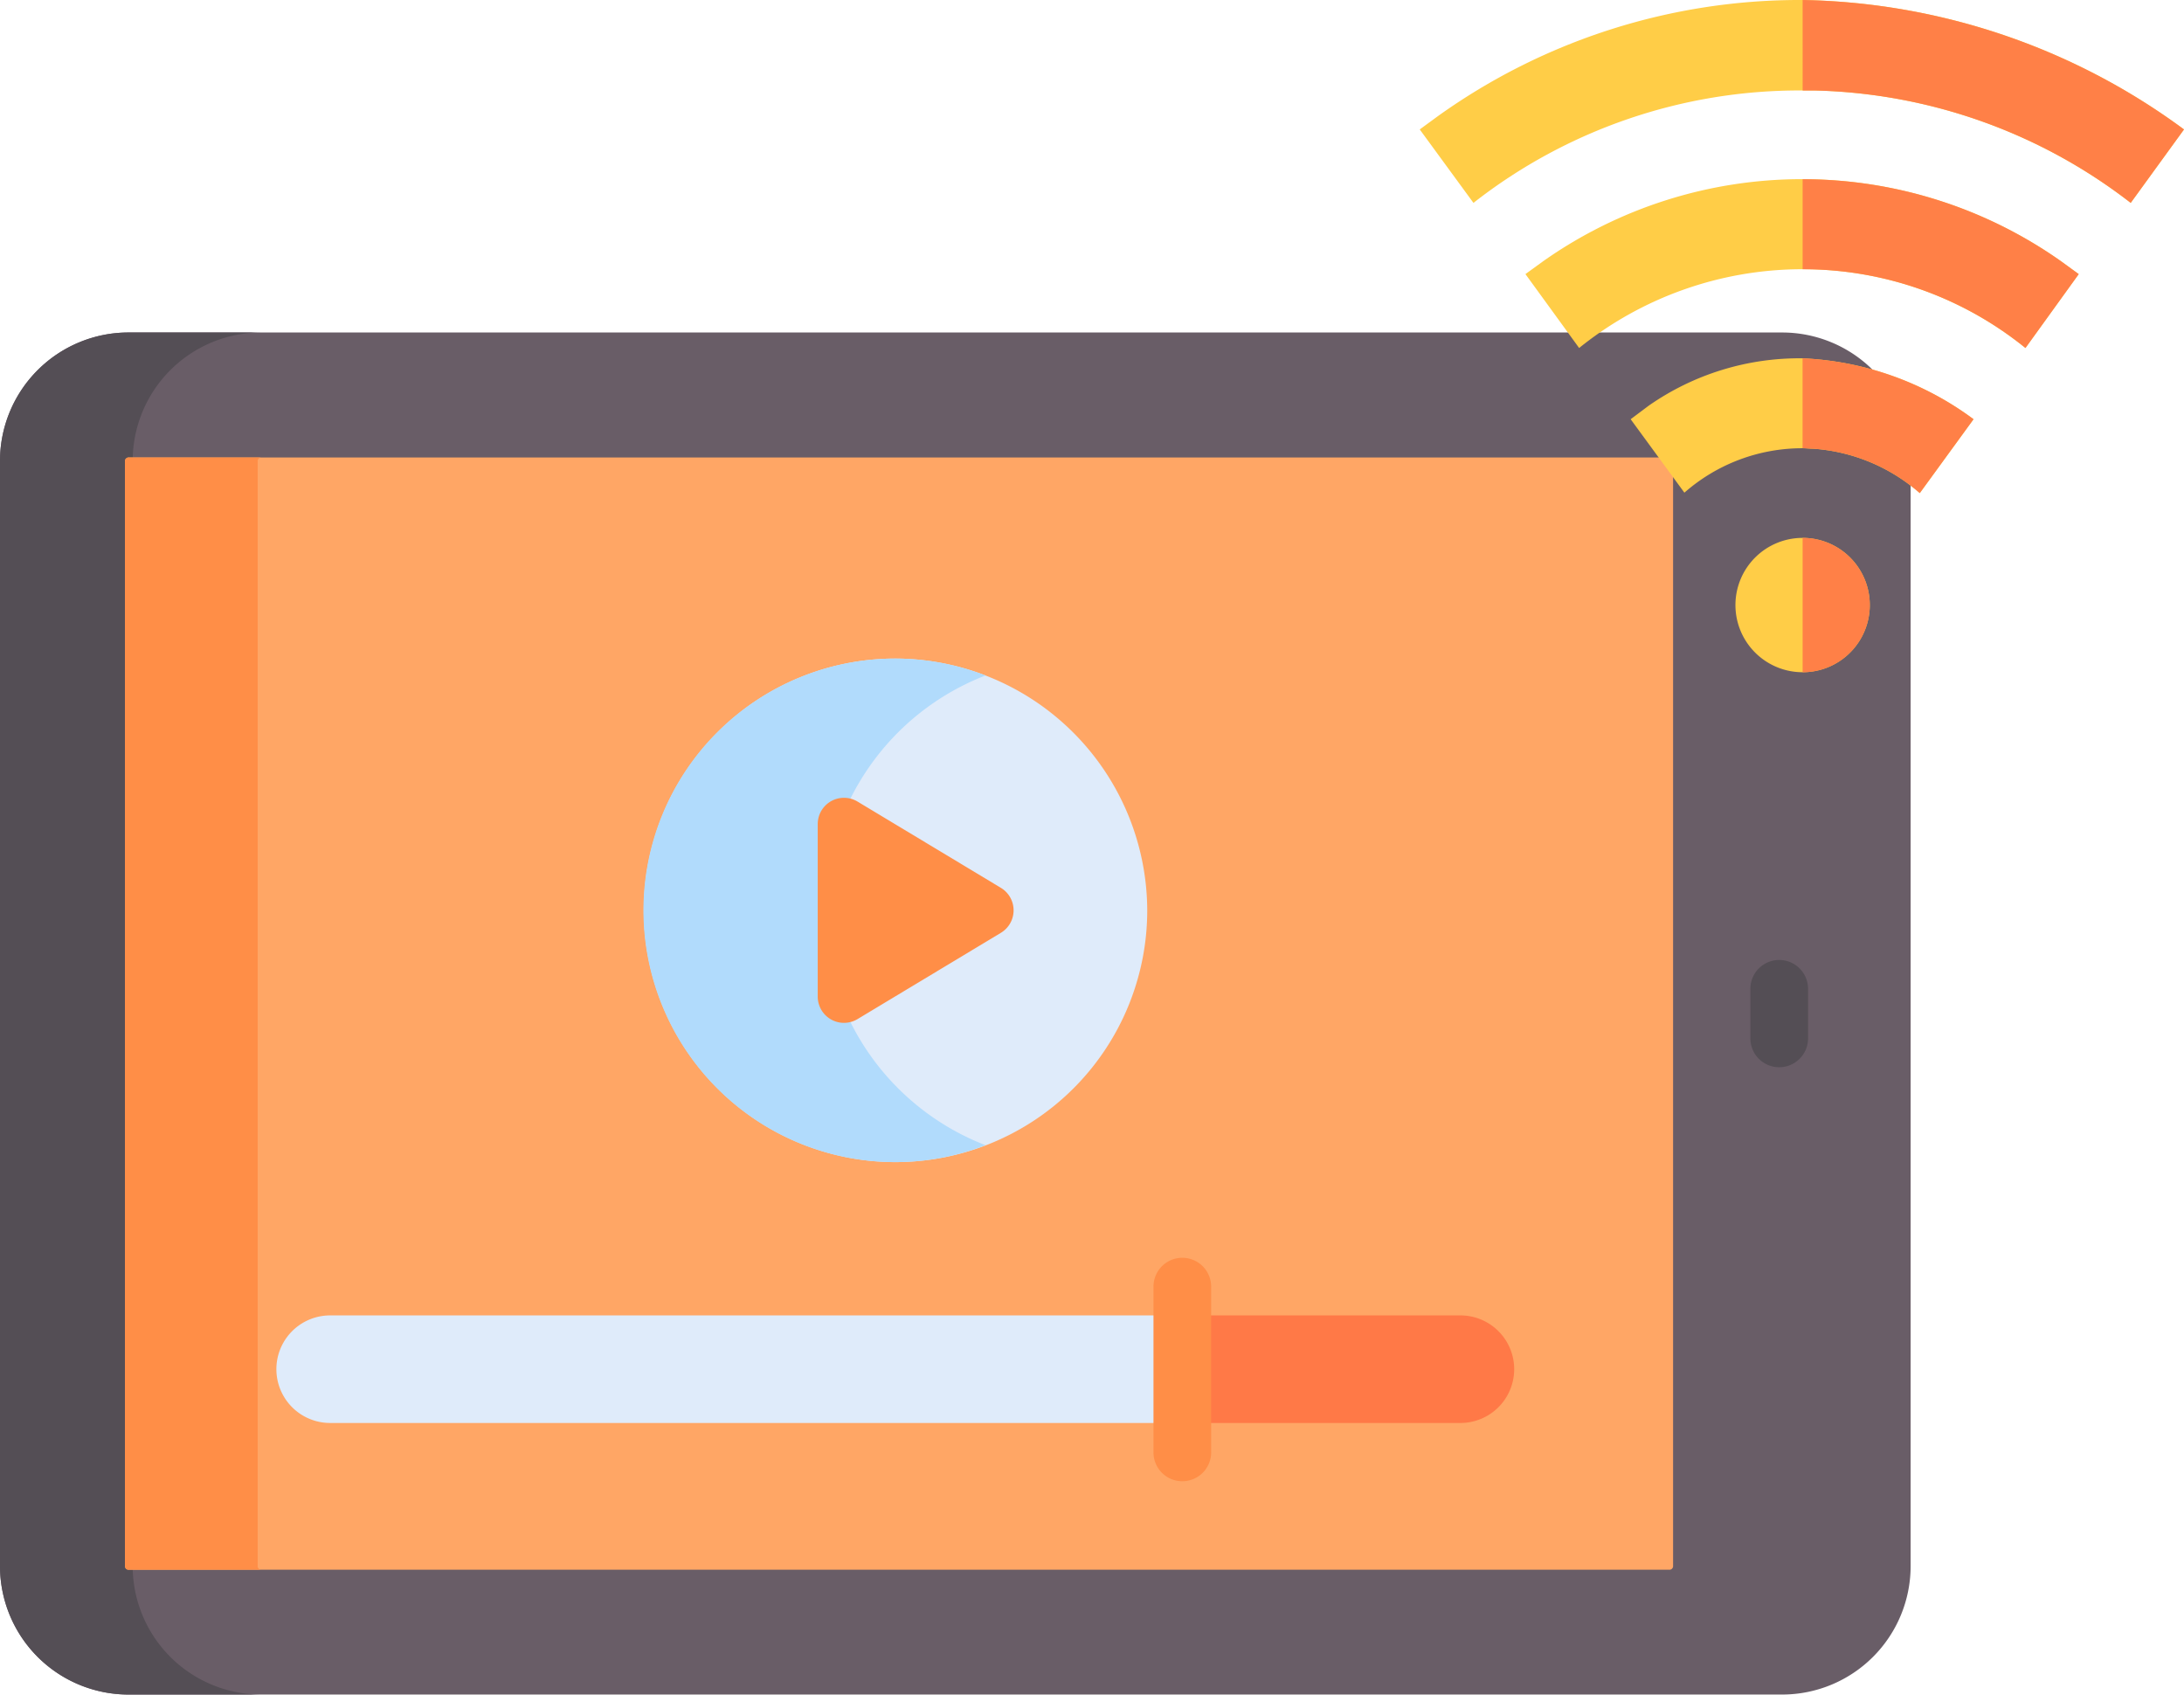 <svg xmlns="http://www.w3.org/2000/svg" width="108.157" height="83.91" viewBox="0 0 108.157 83.91"><path d="M0 22.807v54.756a6.364 6.364 0 006.349 6.344H88.27a6.364 6.364 0 006.349-6.343V22.807a6.364 6.364 0 00-6.349-6.343H6.349A6.364 6.364 0 000 22.807z" fill="#695d67"/><path d="M6.571 77.568V22.807a6.364 6.364 0 016.349-6.343H6.349A6.364 6.364 0 000 22.807v54.756a6.364 6.364 0 006.349 6.344h6.571a6.364 6.364 0 01-6.349-6.339z" fill="#544e55"/><path d="M6.19 22.812v54.756a.183.183 0 00.159.159h76.347a.183.183 0 00.159-.159V22.812a.182.182 0 00-.159-.159H6.349a.183.183 0 00-.159.159z" fill="#ffa665"/><path d="M12.761 77.568V22.812a.182.182 0 01.159-.159H6.349a.183.183 0 00-.159.159v54.756a.183.183 0 00.159.159h6.571a.183.183 0 01-.159-.159z" fill="#ff8e47"/><path d="M44.336 32.61a12.466 12.466 0 1012.478 12.466A12.509 12.509 0 0044.336 32.61z" fill="#dfebfa"/><path d="M40.806 45.076a12.51 12.51 0 018-11.629 12.371 12.371 0 00-4.474-.837 12.466 12.466 0 100 24.933 12.37 12.37 0 004.474-.837 12.511 12.511 0 01-8-11.63z" fill="#b1dbfc"/><path d="M49.564 43.961l-7.093-4.268a1.3 1.3 0 00-1.975 1.115v8.536a1.3 1.3 0 001.975 1.115l7.093-4.268a1.3 1.3 0 000-2.23z" fill="#ff8e47"/><path d="M58.55 65.134h-42.2a2.663 2.663 0 100 5.326h42.2z" fill="#dfebfa"/><path d="M72.323 65.134H58.551v5.326h13.772a2.663 2.663 0 100-5.326z" fill="#ff7947"/><path d="M58.551 73.345a1.427 1.427 0 01-1.428-1.426v-8.21a1.428 1.428 0 012.856 0v8.21a1.427 1.427 0 01-1.428 1.426z" fill="#ff8e47"/><path d="M88.111 52.845a1.427 1.427 0 01-1.428-1.426v-2.457a1.428 1.428 0 012.856 0v2.452a1.427 1.427 0 01-1.428 1.431z" fill="#544e55"/><g fill="#ffcd47"><path d="M89.269 26.634a3.326 3.326 0 103.326 3.326 3.322 3.322 0 00-3.326-3.326zm18.888-20.225l-2.639 3.637A26.557 26.557 0 0089.869 4.48h-.6a26.174 26.174 0 00-16.3 5.566l-2.66-3.637.909-.665A30.788 30.788 0 0189.27 0a32.746 32.746 0 0118.887 6.409z"/><path d="M102.943 13.572l-2.639 3.659a17.489 17.489 0 00-11.036-3.9h-.089a17.63 17.63 0 00-10.977 3.9l-2.659-3.659.887-.643a22.26 22.26 0 0125.629 0zm-5.209 7.186l-2.661 3.659a8.932 8.932 0 00-5.293-2.2c-.177 0-.333-.022-.51-.022a8.847 8.847 0 00-5.855 2.2l-2.661-3.637.887-.665a13.035 13.035 0 017.629-2.351 15.336 15.336 0 018.464 3.016z"/></g><path d="M92.597 29.961a3.322 3.322 0 01-3.326 3.326v-6.653a3.322 3.322 0 013.326 3.327zm-3.326-12.219a15.336 15.336 0 018.464 3.016l-2.664 3.659a8.933 8.933 0 00-5.293-2.2c-.177 0-.333-.022-.51-.022v-4.458zm12.787-4.812l.887.643-2.639 3.659a17.489 17.489 0 00-11.036-3.9V8.875a22.153 22.153 0 0112.788 4.055zm6.099-6.52l-2.639 3.636a26.556 26.556 0 00-15.647-5.565h-.6V.001a32.747 32.747 0 0118.886 6.409z" fill="#ff8047"/></svg>
